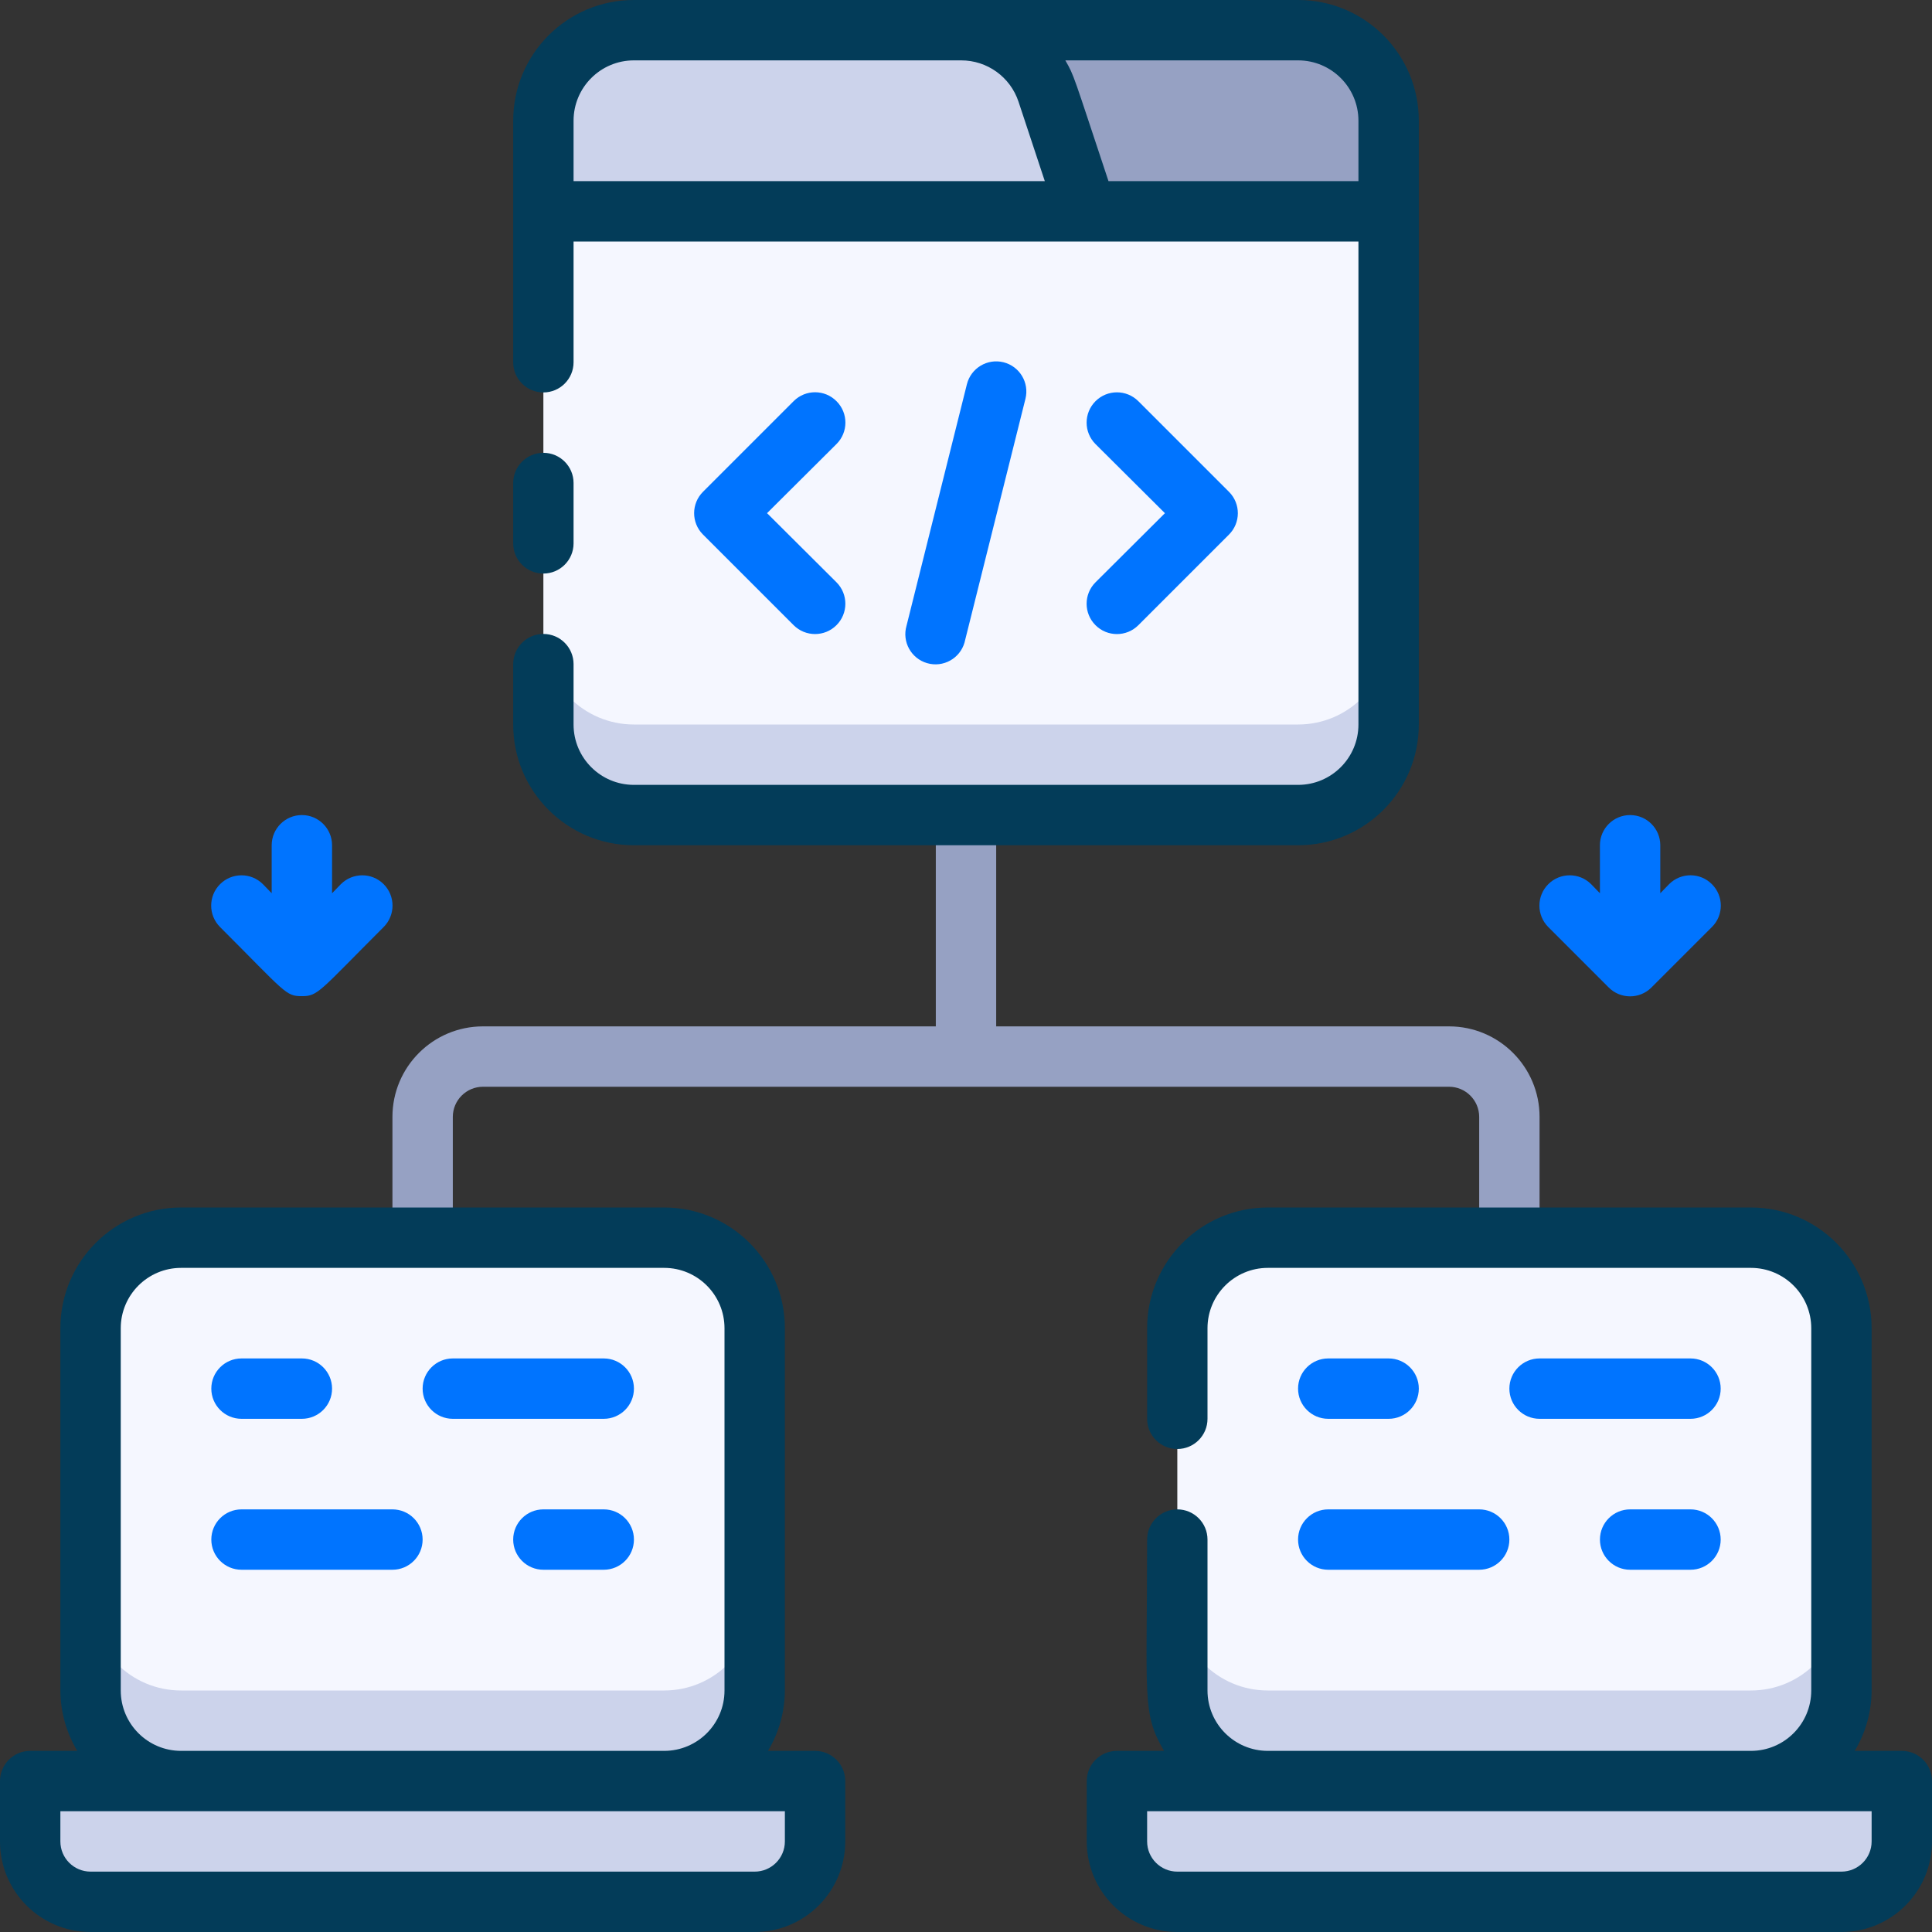 <?xml version="1.0" encoding="utf-8"?>
<!-- Generator: Adobe Illustrator 27.6.1, SVG Export Plug-In . SVG Version: 6.00 Build 0)  -->
<svg version="1.1" id="Layer_1" xmlns:svgjs="http://svgjs.com/svgjs"
	 xmlns="http://www.w3.org/2000/svg" xmlns:xlink="http://www.w3.org/1999/xlink" x="0px" y="0px" width="80px" height="80px"
	 viewBox="0 0 80 80" style="enable-background:new 0 0 80 80;" xml:space="preserve">
<rect x="0" y="0" width="80" height="80" fill="#333333" stroke="none"/>
<style type="text/css">
	.st0{fill:#96A1C3;}
	.st1{fill:#F5F7FF;}
	.st2{fill:#CCD3EB;}
	.st3{fill:#0074FF;}
	.st4{fill:#033C59;}
</style>
<g>
	<g>
		<path class="st0" d="M60,42.5H41.25v-8.75c0-0.69-0.56-1.25-1.25-1.25s-1.25,0.56-1.25,1.25v8.75H20
			c-2.071,0-3.75,1.679-3.75,3.75v5c0,0.69,0.56,1.25,1.25,1.25s1.25-0.56,1.25-1.25v-5c0-0.69,0.56-1.25,1.25-1.25h40
			c0.69,0,1.25,0.56,1.25,1.25v5c0,0.69,0.56,1.25,1.25,1.25s1.25-0.56,1.25-1.25v-5C63.75,44.179,62.071,42.5,60,42.5z M38.75,1.25
			h15c2.071,0,3.75,1.679,3.75,3.75v3.75H38.75V1.25z"/>
		<path class="st1" d="M22.5,8.75h35V30c0,2.071-1.679,3.75-3.75,3.75h-27.5c-2.071,0-3.75-1.679-3.75-3.75V8.75z"/>
		<path class="st2" d="M53.75,30h-27.5c-2.071,0-3.75-1.679-3.75-3.75V30c0,2.071,1.679,3.75,3.75,3.75h27.5
			c2.071,0,3.75-1.679,3.75-3.75v-3.75C57.5,28.321,55.821,30,53.75,30z"/>
		<path class="st3" d="M34.637,16.612c-0.486-0.49-1.278-0.493-1.768-0.007c-0.002,0.002-0.005,0.005-0.007,0.007l-3.75,3.75
			c-0.49,0.486-0.493,1.278-0.007,1.768c0.002,0.002,0.005,0.005,0.007,0.007l3.75,3.75c0.49,0.49,1.285,0.49,1.775,0
			c0.49-0.49,0.49-1.285,0-1.775l-2.875-2.863l2.875-2.862c0.49-0.486,0.493-1.278,0.007-1.768
			C34.642,16.617,34.64,16.615,34.637,16.612z M50.887,20.363l-3.75-3.75c-0.49-0.49-1.285-0.49-1.775,0
			c-0.49,0.49-0.49,1.285,0,1.775l2.875,2.862l-2.875,2.863c-0.49,0.49-0.49,1.285,0,1.775c0.49,0.49,1.285,0.49,1.775,0l0,0
			l3.75-3.75c0.49-0.486,0.493-1.278,0.007-1.768C50.892,20.367,50.89,20.365,50.887,20.363z M41.55,15
			c-0.67-0.165-1.346,0.243-1.513,0.912l-2.5,10c-0.192,0.663,0.191,1.356,0.854,1.548c0.663,0.192,1.356-0.191,1.548-0.854
			c0.009-0.031,0.017-0.062,0.023-0.094l2.5-10C42.628,15.843,42.219,15.166,41.55,15z"/>
		<path class="st2" d="M45,8.75H22.5V5c0-2.071,1.679-3.75,3.75-3.75H39.8c1.611,0.003,3.04,1.035,3.55,2.562L45,8.75z M1.25,73.75
			h32.5v2.5c0,1.381-1.119,2.5-2.5,2.5H3.75c-1.381,0-2.5-1.119-2.5-2.5V73.75z"/>
		<path class="st1" d="M7.5,51.25h20c2.071,0,3.75,1.679,3.75,3.75v15c0,2.071-1.679,3.75-3.75,3.75h-20
			c-2.071,0-3.75-1.679-3.75-3.75V55C3.75,52.929,5.429,51.25,7.5,51.25z"/>
		<path class="st2" d="M27.5,70h-20c-2.071,0-3.75-1.679-3.75-3.75V70c0,2.071,1.679,3.75,3.75,3.75h20
			c2.071,0,3.75-1.679,3.75-3.75v-3.75C31.25,68.321,29.571,70,27.5,70z M46.25,73.75h32.5v2.5c0,1.381-1.119,2.5-2.5,2.5h-27.5
			c-1.381,0-2.5-1.119-2.5-2.5V73.75z"/>
		<path class="st1" d="M52.5,51.25h20c2.071,0,3.75,1.679,3.75,3.75v15c0,2.071-1.679,3.75-3.75,3.75h-20
			c-2.071,0-3.75-1.679-3.75-3.75V55C48.75,52.929,50.429,51.25,52.5,51.25z"/>
		<path class="st2" d="M72.5,70h-20c-2.071,0-3.75-1.679-3.75-3.75V70c0,2.071,1.679,3.75,3.75,3.75h20
			c2.071,0,3.75-1.679,3.75-3.75v-3.75C76.25,68.321,74.571,70,72.5,70z"/>
		<path class="st4" d="M26.25,35h27.5c2.761,0,5-2.239,5-5V5c0-2.761-2.239-5-5-5h-27.5c-2.761,0-5,2.239-5,5v10
			c0,0.69,0.56,1.25,1.25,1.25s1.25-0.56,1.25-1.25v-5h32.5v20c0,1.381-1.119,2.5-2.5,2.5h-27.5c-1.381,0-2.5-1.119-2.5-2.5v-2.5
			c0-0.69-0.56-1.25-1.25-1.25s-1.25,0.56-1.25,1.25V30C21.25,32.761,23.489,35,26.25,35z M26.25,2.5H39.8
			c1.078-0.001,2.035,0.689,2.375,1.712L43.263,7.5H23.75V5C23.75,3.619,24.869,2.5,26.25,2.5z M45.9,7.5
			c-1.475-4.438-1.413-4.35-1.787-5h9.637c1.381,0,2.5,1.119,2.5,2.5v2.5H45.9z"/>
		<path class="st4" d="M22.5,23.75c0.69,0,1.25-0.56,1.25-1.25V20c0-0.69-0.56-1.25-1.25-1.25s-1.25,0.56-1.25,1.25v2.5
			C21.25,23.19,21.81,23.75,22.5,23.75z M33.75,72.5H31.8c0.454-0.755,0.696-1.619,0.7-2.5V55c0-2.761-2.239-5-5-5h-20
			c-2.761,0-5,2.239-5,5v15c0.004,0.881,0.246,1.745,0.7,2.5H1.25C0.56,72.5,0,73.06,0,73.75v2.5C0,78.321,1.679,80,3.75,80h27.5
			c2.071,0,3.75-1.679,3.75-3.75v-2.5C35,73.06,34.44,72.5,33.75,72.5z M5,70V55c0-1.381,1.119-2.5,2.5-2.5h20
			c1.381,0,2.5,1.119,2.5,2.5v15c0,1.381-1.119,2.5-2.5,2.5h-20C6.119,72.5,5,71.381,5,70z M32.5,76.25c0,0.69-0.56,1.25-1.25,1.25
			H3.75c-0.69,0-1.25-0.56-1.25-1.25V75h30V76.25z M78.75,72.5H76.8c0.454-0.755,0.696-1.619,0.7-2.5V55c0-2.761-2.239-5-5-5h-20
			c-2.761,0-5,2.239-5,5v3.75c0,0.69,0.56,1.25,1.25,1.25S50,59.44,50,58.75V55c0-1.381,1.119-2.5,2.5-2.5h20
			c1.381,0,2.5,1.119,2.5,2.5v15c0,1.381-1.119,2.5-2.5,2.5h-20c-1.381,0-2.5-1.119-2.5-2.5v-6.25c0-0.69-0.56-1.25-1.25-1.25
			s-1.25,0.56-1.25,1.25c0,6.537-0.225,7.175,0.7,8.75h-1.95c-0.69,0-1.25,0.56-1.25,1.25v2.5c0,2.071,1.679,3.75,3.75,3.75h27.5
			c2.071,0,3.75-1.679,3.75-3.75v-2.5C80,73.06,79.44,72.5,78.75,72.5z M77.5,76.25c0,0.69-0.56,1.25-1.25,1.25h-27.5
			c-0.69,0-1.25-0.56-1.25-1.25V75h30V76.25z"/>
		<g>
			<path class="st3" d="M10,58.75h2.5c0.69,0,1.25-0.56,1.25-1.25s-0.56-1.25-1.25-1.25H10c-0.69,0-1.25,0.56-1.25,1.25
				S9.31,58.75,10,58.75z M26.25,57.5c0-0.69-0.56-1.25-1.25-1.25h-6.25c-0.69,0-1.25,0.56-1.25,1.25s0.56,1.25,1.25,1.25H25
				C25.69,58.75,26.25,58.19,26.25,57.5z M16.25,62.5H10c-0.69,0-1.25,0.56-1.25,1.25S9.31,65,10,65h6.25
				c0.69,0,1.25-0.56,1.25-1.25S16.94,62.5,16.25,62.5z M25,62.5h-2.5c-0.69,0-1.25,0.56-1.25,1.25S21.81,65,22.5,65H25
				c0.69,0,1.25-0.56,1.25-1.25S25.69,62.5,25,62.5z M55,58.75h2.5c0.69,0,1.25-0.56,1.25-1.25s-0.56-1.25-1.25-1.25H55
				c-0.69,0-1.25,0.56-1.25,1.25S54.31,58.75,55,58.75z M71.25,57.5c0-0.69-0.56-1.25-1.25-1.25h-6.25c-0.69,0-1.25,0.56-1.25,1.25
				s0.56,1.25,1.25,1.25H70C70.69,58.75,71.25,58.19,71.25,57.5z M61.25,62.5H55c-0.69,0-1.25,0.56-1.25,1.25S54.31,65,55,65h6.25
				c0.69,0,1.25-0.56,1.25-1.25S61.94,62.5,61.25,62.5z M70,62.5h-2.5c-0.69,0-1.25,0.56-1.25,1.25S66.81,65,67.5,65H70
				c0.69,0,1.25-0.56,1.25-1.25S70.69,62.5,70,62.5z M14.113,36.613l-0.363,0.375V35c0-0.69-0.56-1.25-1.25-1.25
				s-1.25,0.56-1.25,1.25v1.987l-0.363-0.375c-0.49-0.49-1.285-0.49-1.775,0c-0.49,0.49-0.49,1.285,0,1.775
				c2.725,2.725,2.712,2.862,3.387,2.862s0.712-0.188,3.387-2.863c0.49-0.49,0.49-1.285,0-1.775
				C15.397,36.122,14.603,36.122,14.113,36.613L14.113,36.613z M70.887,36.613c-0.486-0.49-1.278-0.493-1.768-0.007
				c-0.002,0.002-0.005,0.005-0.007,0.007l-0.363,0.375V35c0-0.69-0.56-1.25-1.25-1.25s-1.25,0.56-1.25,1.25v1.987l-0.363-0.375
				c-0.49-0.49-1.285-0.49-1.775,0c-0.49,0.49-0.49,1.285,0,1.775l0,0l2.5,2.5c0.486,0.49,1.278,0.493,1.768,0.007
				c0.002-0.002,0.005-0.005,0.007-0.007l2.5-2.5c0.49-0.486,0.493-1.278,0.007-1.768C70.892,36.617,70.89,36.615,70.887,36.613
				L70.887,36.613z"/>
		</g>
	</g>
</g>
</svg>
